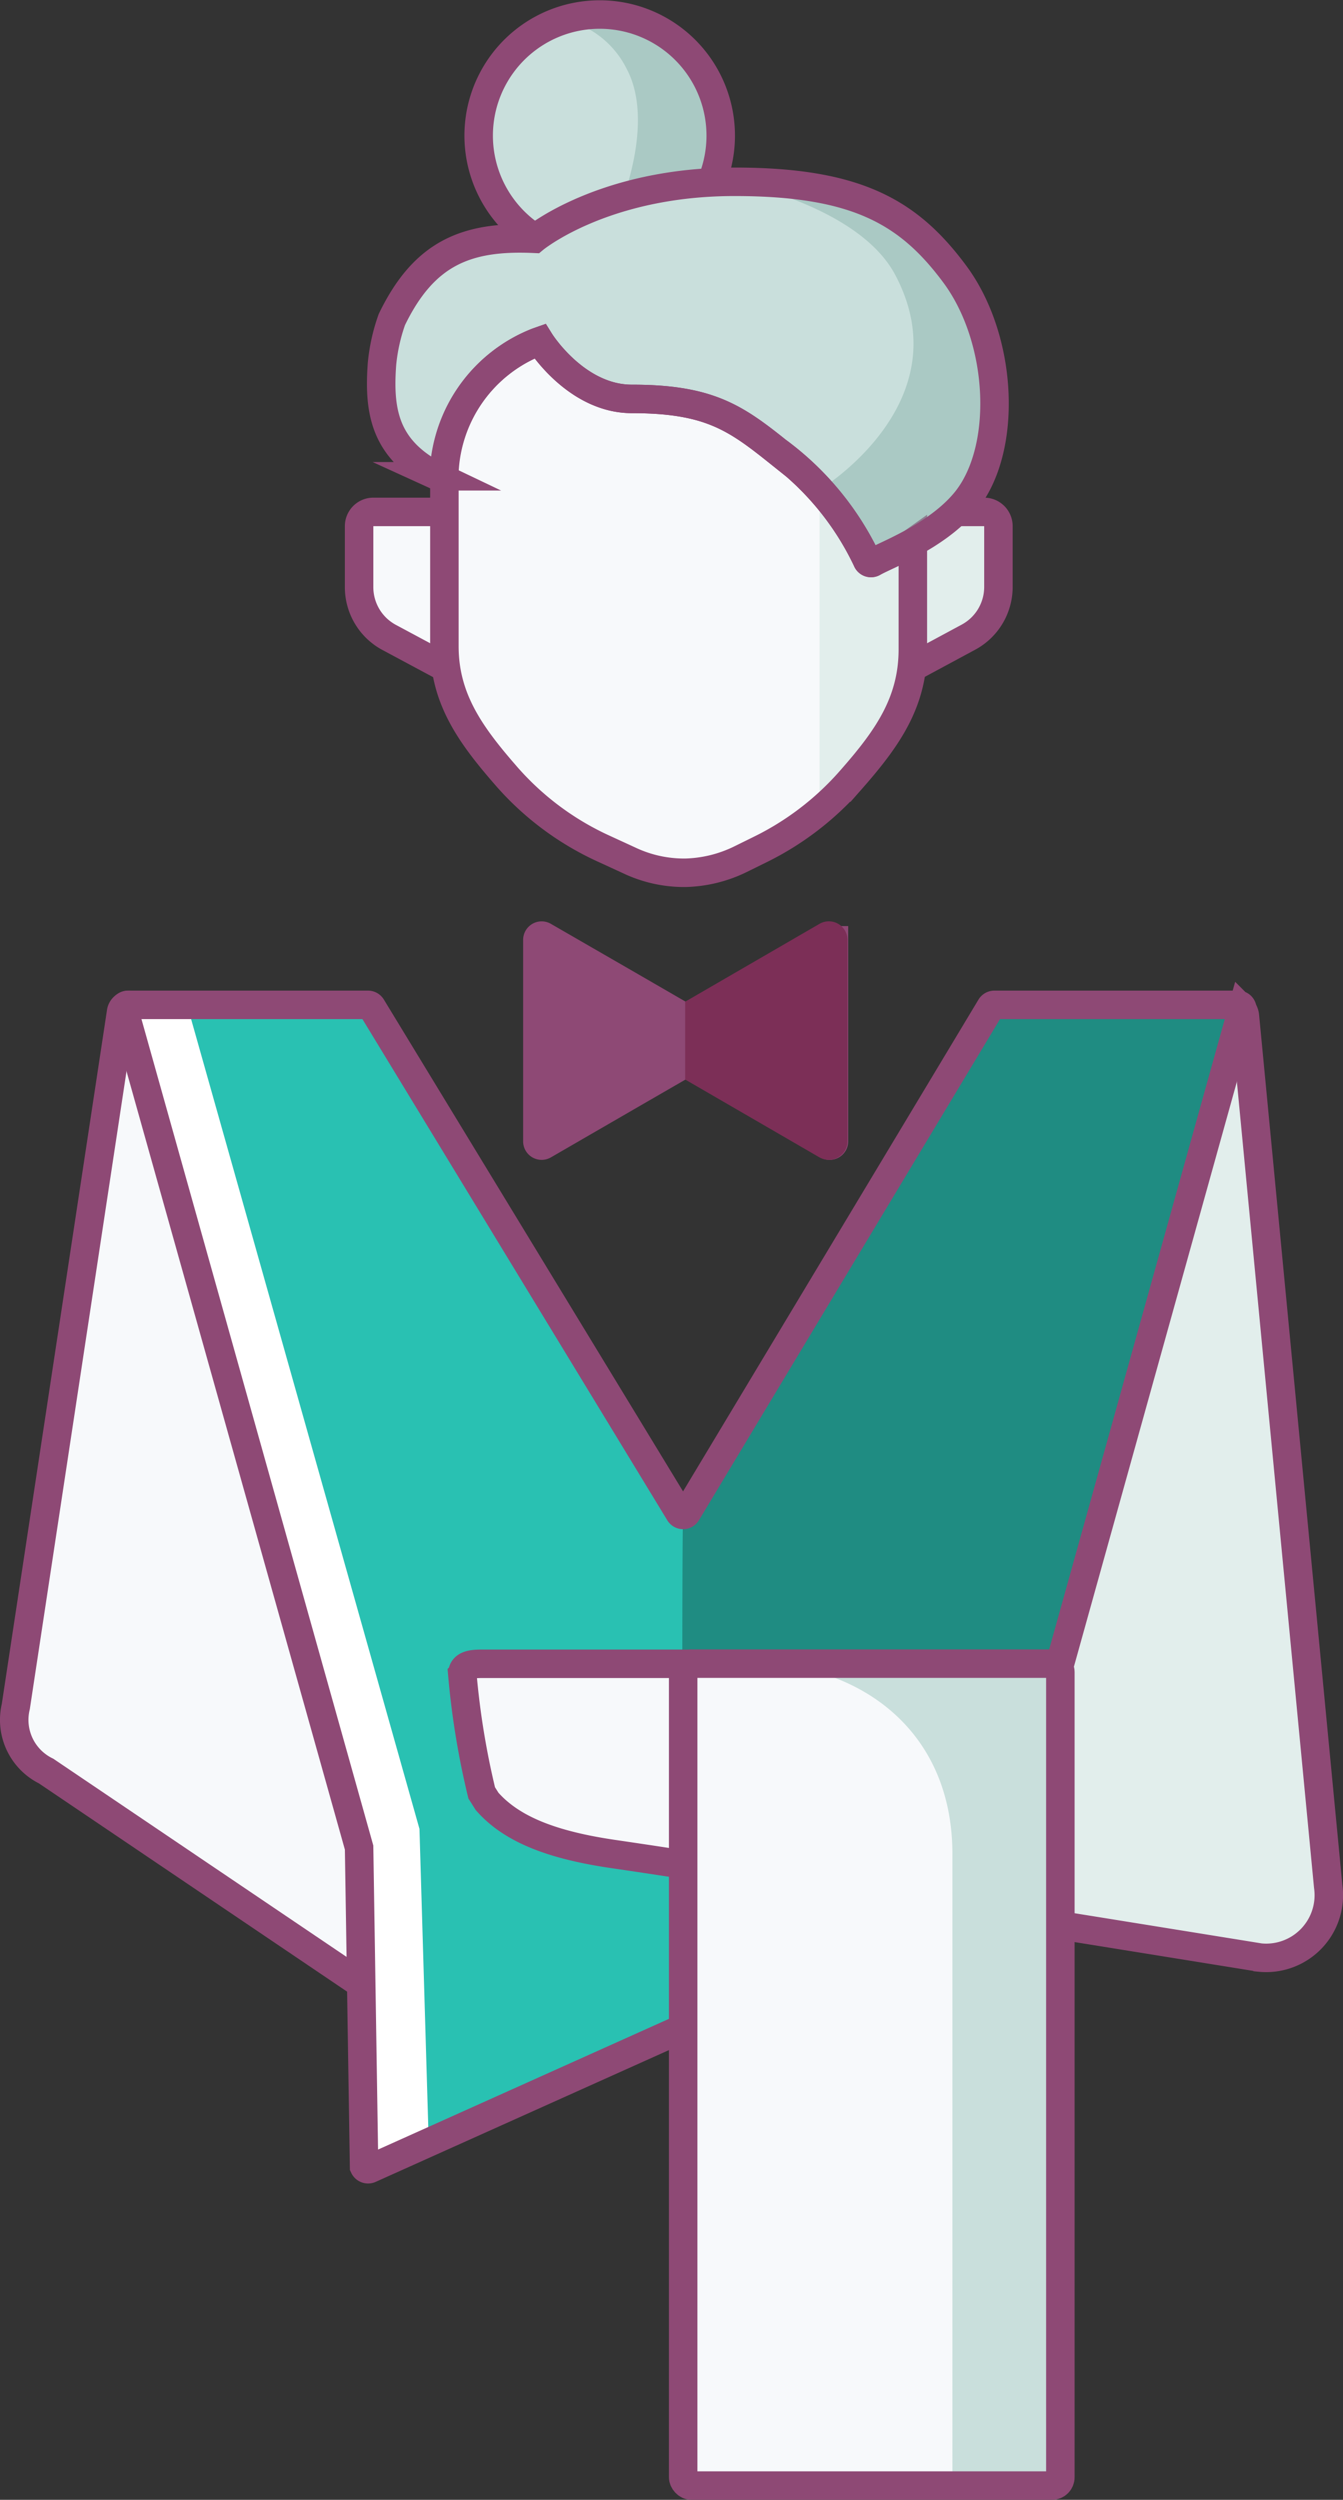 <?xml version="1.0" encoding="UTF-8"?> <svg xmlns="http://www.w3.org/2000/svg" viewBox="0 0 94.32 175.46"><rect x="0" y="0" width="94.32" height="175.46" fill="#333333" stroke="none"/> <defs> <style>.cls-1,.cls-2,.cls-8{fill:#f7f9fb;}.cls-1,.cls-12,.cls-14,.cls-2,.cls-3,.cls-7{stroke:#8e4975;stroke-miterlimit:10;stroke-width:2px;}.cls-1,.cls-14{stroke-linecap:round;}.cls-3,.cls-9{fill:#e2eeec;}.cls-4{fill:#29c1b2;}.cls-5{fill:#1f8c82;}.cls-6{fill:#fff;}.cls-14,.cls-15,.cls-7{fill:none;}.cls-10{fill:#c9dfdc;}.cls-11{fill:#8cb5ad;opacity:0.5;}.cls-12{fill:#8e4975;}.cls-13{fill:#7c2f57;}</style> </defs> <title>Servitør_Dame</title> <g id="Layer_2" data-name="Layer 2"> <g id="Servitør_farger" data-name="Servitør/farger"> <path class="cls-1" d="M9.09,70.53a.59.59,0,0,0-.59.53L1.11,119.78a4,4,0,0,0,2.13,4.53l22.21,15-.13-8.15"></path> <path class="cls-2" d="M31.22,35.93h-5a1,1,0,0,0-1,1v4.28a4,4,0,0,0,2.11,3.53l3.9,2.09"></path> <path class="cls-3" d="M64.12,35.93h5a1,1,0,0,1,1,1v4.28A4,4,0,0,1,68,44.73l-3.9,2.1"></path> <path class="cls-3" d="M73.71,116.76H44.24l-10.61,0c-.78,0-1.34.12-1.34.74a56.08,56.08,0,0,0,1.36,8.32l.38.6c1.75,2,4.64,3.07,8.84,3.69,4.89.71,45.62,7.29,45.62,7.29a4.4,4.4,0,0,0,4.79-5L87.43,71.31a.87.87,0,0,0-.87-.78"></path> <path class="cls-4" d="M26,152.22l21.91-9.84a.33.33,0,0,1,.24,0L70,152.22a.3.3,0,0,0,.38-.14l.45-22.35,16.42-58.9a.29.29,0,0,0-.3-.3H69.84a.31.31,0,0,0-.26.14L48.23,106.19a.3.3,0,0,1-.51,0L26.1,70.67a.31.31,0,0,0-.26-.14H9a.29.29,0,0,0-.3.3l16.52,58.85.35,22.4A.31.31,0,0,0,26,152.22Z"></path> <path class="cls-5" d="M48,142.36a.25.25,0,0,1,.12,0L70,152.22a.31.31,0,0,0,.39-.14l.44-22.35,16.43-58.9a.29.29,0,0,0-.3-.3H69.84a.3.3,0,0,0-.26.14L48.23,106.19a.27.27,0,0,1-.25.15C47.87,106.34,47.93,142.36,48,142.36Z"></path> <path class="cls-6" d="M26,152.22l4.11-1.85-.65-22L13.14,70.53H9a.29.29,0,0,0-.3.3l16.52,58.85.35,22.4A.31.31,0,0,0,26,152.22Z"></path> <path class="cls-7" d="M26,152.22l21.91-9.84a.33.33,0,0,1,.24,0L70,152.22a.3.3,0,0,0,.38-.14l.45-22.35,16.42-58.9a.29.29,0,0,0-.3-.3H69.84a.31.31,0,0,0-.26.14L48.23,106.19a.3.3,0,0,1-.51,0L26.1,70.67a.31.31,0,0,0-.26-.14H9a.29.29,0,0,0-.3.3l16.52,58.85.35,22.4A.31.31,0,0,0,26,152.22Z"></path> <path class="cls-8" d="M64.11,38.07v7.5c0,3.8-1.87,6.36-4.43,9.26a20.37,20.37,0,0,1-6.32,4.81L52,60.31a9.32,9.32,0,0,1-3.87.95H48a9,9,0,0,1-3.81-.87l-1.85-.85a20.17,20.17,0,0,1-6.72-5c-2.5-2.86-4.41-5.43-4.41-9.18V33.13A10.31,10.31,0,0,1,37.74,24l.17-.06S40.43,28,44.38,28c5.35,0,7.24,1.3,10.2,3.66a20.29,20.29,0,0,1,6.31,7.66.3.3,0,0,0,.45.15c.45-.26,1.5-.69,2.7-1.35Z"></path> <path class="cls-9" d="M57.56,26.12A10.42,10.42,0,0,0,63,28a5.19,5.19,0,0,0,1.2-.07v19.2c-.13,2.62-1.65,4.32-3.34,6.24L57.56,56.9"></path> <path class="cls-10" d="M67.07,19.26c-3.23-4.36-6.88-6.5-15.49-6.5-9.23,0-14.06,4-14.06,4-4.77-.22-7.74,1-10,5.67a12.92,12.92,0,0,0-.69,3.09c-.24,3.19.15,5.74,3.29,7.6l.65.31a.29.29,0,0,0,.41-.25A10.32,10.32,0,0,1,37.74,24l.17-.06S40.43,28,44.38,28c5.35,0,7.24,1.29,10.2,3.66a20.17,20.17,0,0,1,6.31,7.65.3.3,0,0,0,.45.15c.95-.53,4.39-1.81,6.39-4.17C70.8,31.69,70.49,23.89,67.07,19.26Z"></path> <path class="cls-10" d="M37.4,16.59A8.5,8.5,0,1,1,50,12.7"></path> <path class="cls-2" d="M48.55,116.78H44.42l-10.61,0c-.78,0-1.34.12-1.34.74a56.08,56.08,0,0,0,1.36,8.32l.38.6c1.76,2,4.64,3.07,8.84,3.69,4.89.71,10.92,1.69,10.92,1.69"></path> <rect class="cls-8" x="47.98" y="116.77" width="26.49" height="57.69" rx="0.58" ry="0.58"></rect> <path class="cls-10" d="M66.87,174.46h7a.57.57,0,0,0,.57-.57V117.33a.57.57,0,0,0-.57-.58H53c6.88,0,13.89,4.31,13.89,13.4v44.31Z"></path> <path class="cls-7" d="M64.11,38.07v7.5c0,3.8-1.87,6.36-4.43,9.26a20.37,20.37,0,0,1-6.32,4.81L52,60.31a9.32,9.32,0,0,1-3.87.95H48a9,9,0,0,1-3.81-.87l-1.85-.85a20.17,20.17,0,0,1-6.72-5c-2.5-2.86-4.41-5.43-4.41-9.18V33.13A10.31,10.31,0,0,1,37.74,24l.17-.06S40.43,28,44.38,28c5.35,0,7.24,1.3,10.2,3.66a20.29,20.29,0,0,1,6.31,7.66.3.3,0,0,0,.45.15c.45-.26,1.5-.69,2.7-1.35Z"></path> <path class="cls-11" d="M43.7,14.08c.91-2.52,1.78-6.48.32-9.23A6.52,6.52,0,0,0,39.6,1.37,8.5,8.5,0,0,1,50,12.7"></path> <path class="cls-11" d="M67.07,19.26c-3.23-4.36-6.88-6.5-15.49-6.5,0,0,8.72,1.68,11.29,6.53,4.78,9-5.31,15.09-5.31,15.09a16.84,16.84,0,0,1,3.33,4.93.3.3,0,0,0,.45.15c.95-.53,4.39-1.81,6.39-4.17C70.8,31.69,70.49,23.89,67.07,19.26Z"></path> <path class="cls-7" d="M67.07,19.26c-3.23-4.36-6.88-6.5-15.49-6.5-9.23,0-14.06,4-14.06,4-4.77-.22-7.74,1-10,5.67a12.92,12.92,0,0,0-.69,3.09c-.24,3.19.15,5.74,3.29,7.6l.65.31a.29.29,0,0,0,.41-.25A10.32,10.32,0,0,1,37.74,24l.17-.06S40.43,28,44.38,28c5.35,0,7.24,1.29,10.2,3.66a20.17,20.17,0,0,1,6.31,7.65.3.3,0,0,0,.45.15c.95-.53,4.39-1.81,6.39-4.17C70.8,31.69,70.49,23.89,67.07,19.26Z"></path> <path class="cls-7" d="M37.4,16.59A8.5,8.5,0,1,1,50,12.7"></path> <path class="cls-12" d="M58.53,66a.3.3,0,0,0-.45-.26L52,69.24l-3.69,2.14a.32.32,0,0,1-.3,0l-3.7-2.14-6.12-3.53a.3.3,0,0,0-.45.26V80.11a.3.3,0,0,0,.45.26l6.12-3.54L48,74.7a.32.32,0,0,1,.3,0L52,76.83l6.12,3.54a.3.3,0,0,0,.45-.26V66Z"></path> <path class="cls-13" d="M58.86,64.84a1.31,1.31,0,0,0-1.3,0l-9.44,5.47v5.46l9.44,5.47a1.37,1.37,0,0,0,.65.17,1.25,1.25,0,0,0,.65-.18,1.29,1.29,0,0,0,.66-1.12V66A1.31,1.31,0,0,0,58.86,64.84Z"></path> <rect class="cls-14" x="47.98" y="116.77" width="26.49" height="57.69" rx="0.58" ry="0.58"></rect> <line class="cls-15" x1="47.98" y1="101.38" x2="47.98" y2="149.98"></line> </g> </g> </svg> 